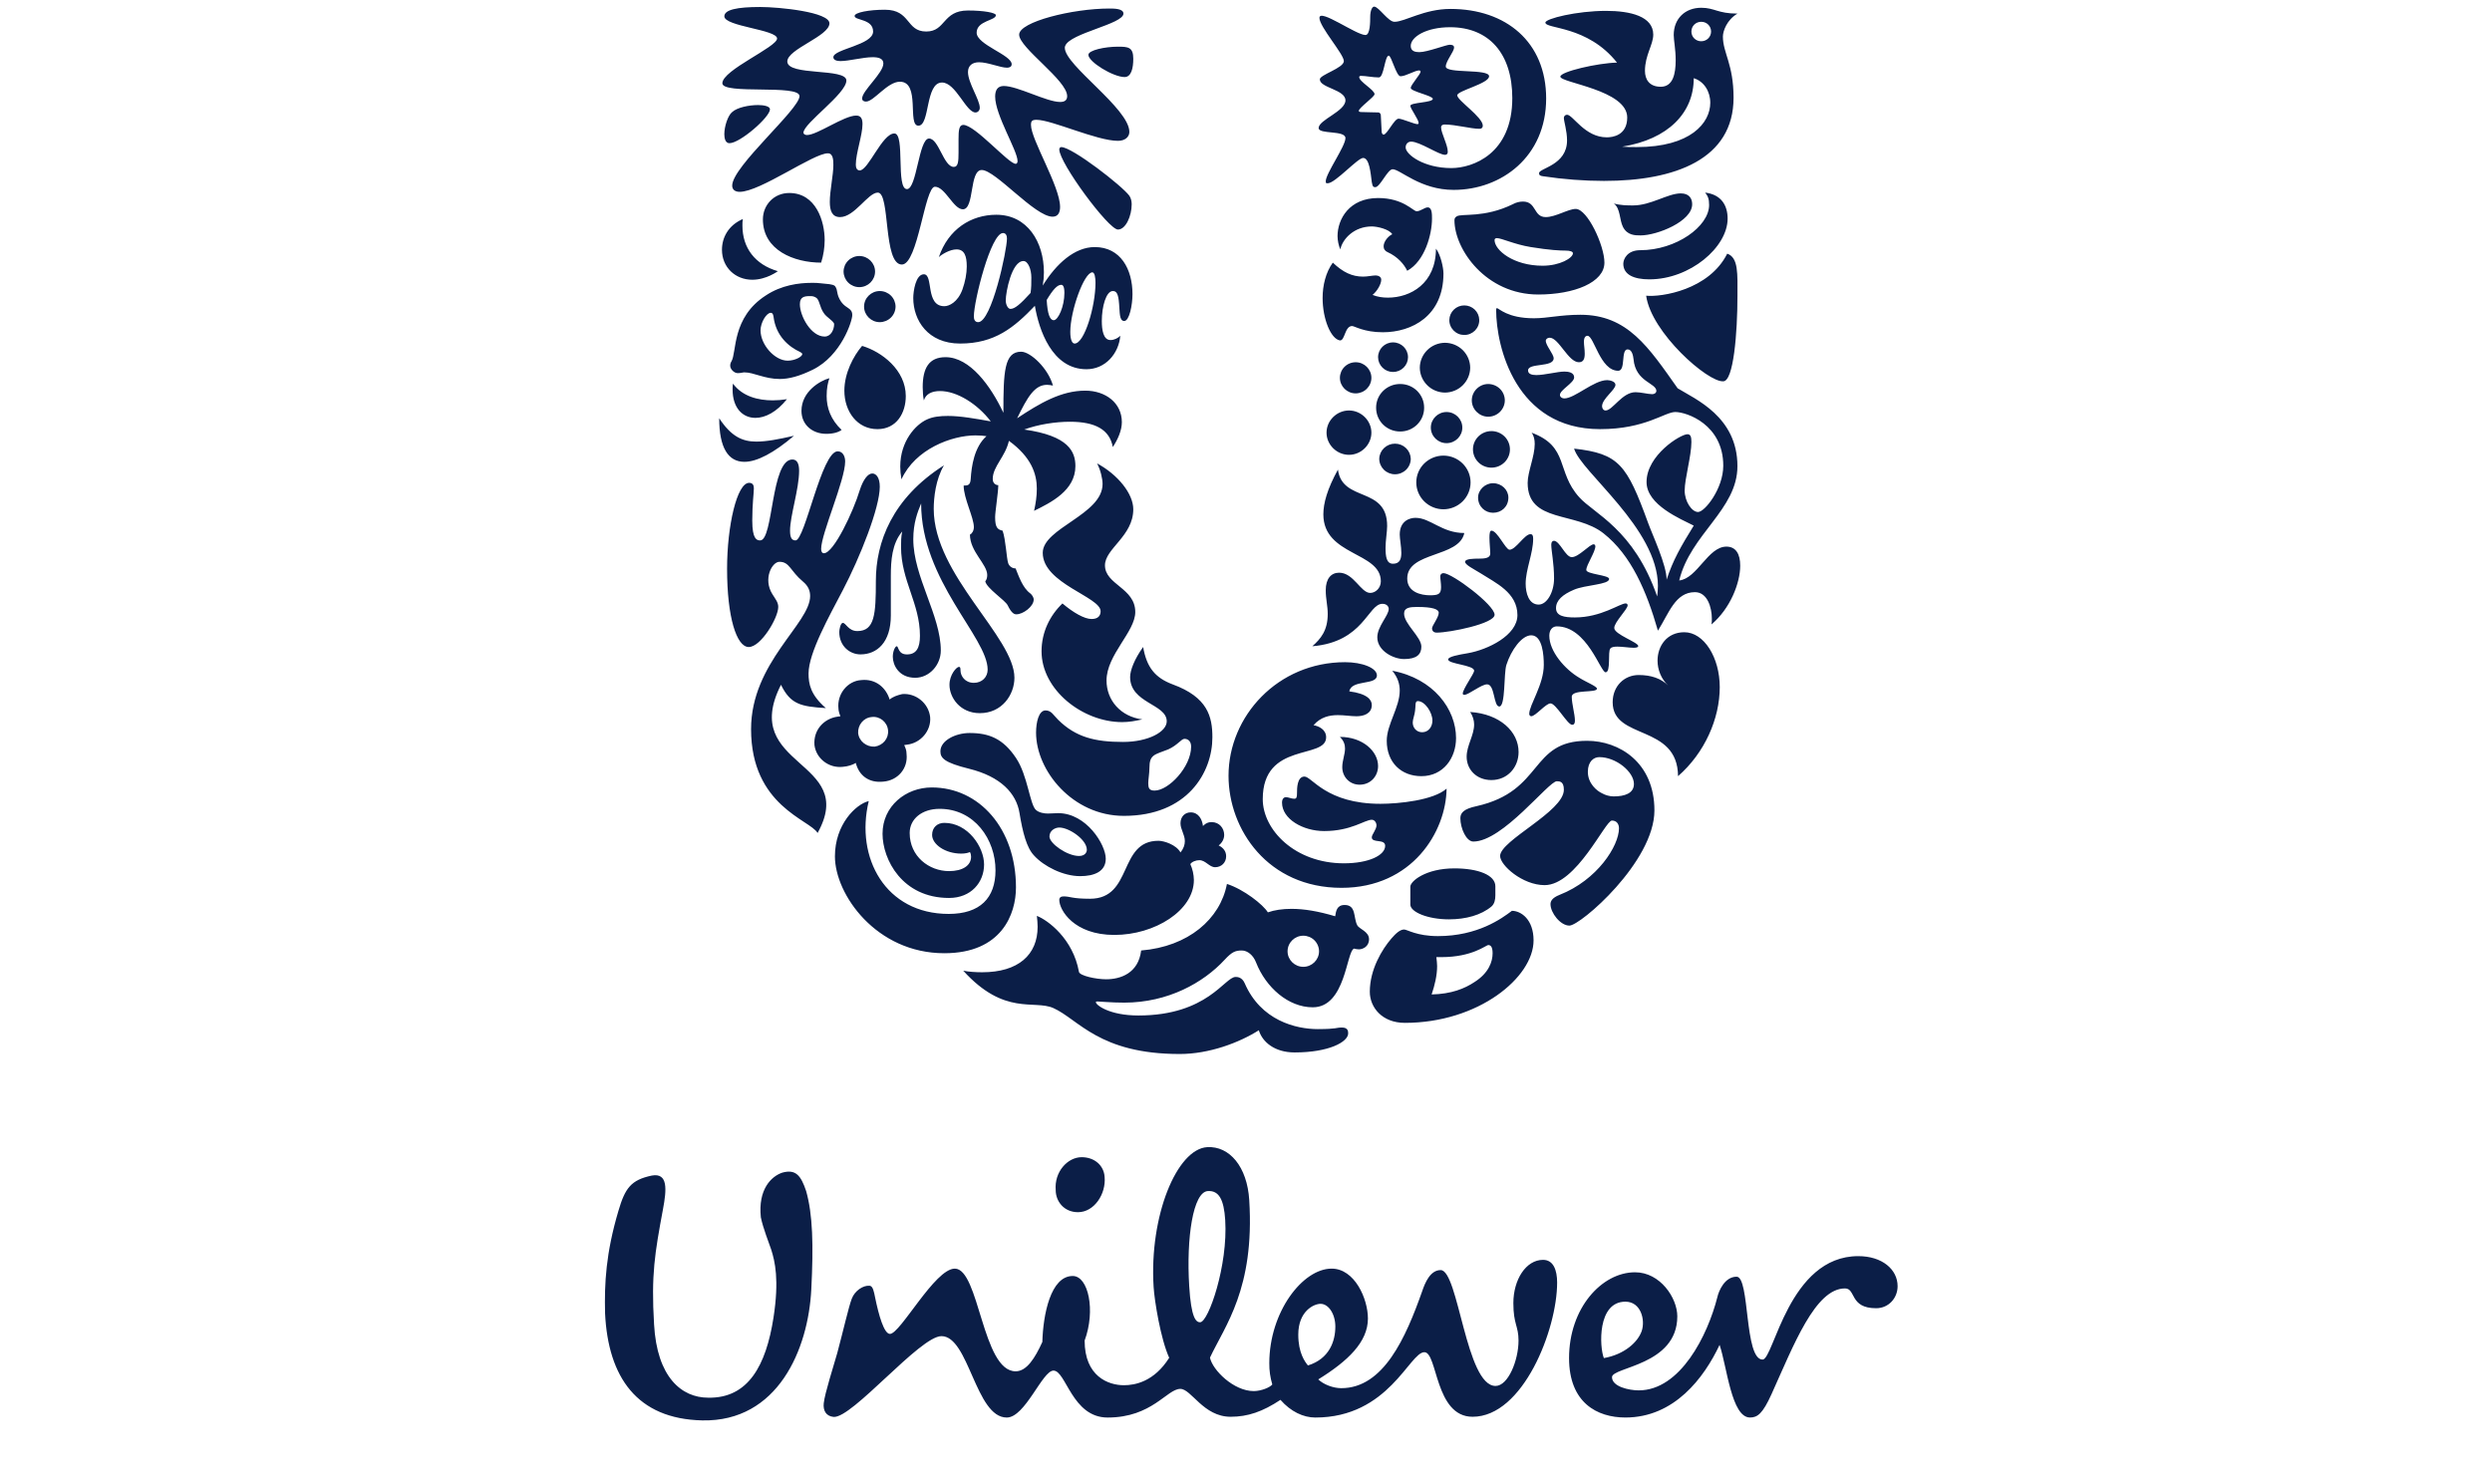 <svg width="94" height="56" viewBox="0 0 94 56" fill="none" xmlns="http://www.w3.org/2000/svg">
<g clip-path="url(#clip0_585_4045)">
<g clip-path="url(#clip1_585_4045)">
<path d="M62.094 11.156C62.286 12.55 64.424 14.429 65.003 14.385C65.39 14.385 65.538 12.565 65.538 11.156C65.538 10.348 65.583 9.717 65.152 9.57C64.469 10.936 62.672 11.215 62.094 11.156ZM62.212 10.539C63.756 10.539 65.167 9.321 65.167 8.249C65.167 7.75 64.929 7.34 64.32 7.266C64.424 7.399 64.469 7.501 64.469 7.735C64.469 8.543 63.223 9.439 61.87 9.439C61.38 9.439 61.232 9.776 61.232 9.952C61.233 10.363 61.633 10.539 62.212 10.539ZM61.885 8.881C61.678 8.881 61.38 8.881 61.218 8.558C61.083 8.294 61.129 7.868 60.876 7.677C61.129 7.75 61.395 7.75 61.603 7.75C62.272 7.75 62.91 7.296 63.4 7.296C63.727 7.296 63.83 7.501 63.83 7.706C63.83 8.352 62.51 8.881 61.885 8.881ZM28.674 20.388C29.178 20.388 29.073 17.335 29.89 17.335C30.084 17.335 30.143 17.526 30.143 17.76C30.143 18.45 29.801 19.463 29.801 20.021C29.801 20.3 29.875 20.388 30.009 20.388C30.366 20.388 30.989 17.027 31.598 17.027C31.791 17.027 31.88 17.218 31.88 17.409C31.88 18.113 30.974 20.138 30.974 20.71C30.974 20.798 31.004 20.872 31.078 20.872C31.45 20.872 32.192 19.287 32.43 18.494C32.563 18.083 32.741 17.863 32.904 17.863C33.053 17.863 33.186 18.025 33.186 18.362C33.186 19.155 32.444 21.019 31.791 22.267C31.286 23.235 30.499 24.63 30.499 25.408C30.499 25.804 30.574 26.215 31.152 26.714C30.202 26.656 29.816 26.568 29.459 25.834C27.871 28.959 32.385 28.652 30.84 31.426C30.559 30.927 28.331 30.413 28.331 27.507C28.331 24.997 30.559 23.529 30.559 22.487C30.559 22.282 30.484 22.105 30.292 21.944C29.801 21.533 29.787 21.195 29.401 21.195C29.119 21.195 28.777 21.841 29.133 22.413C29.252 22.604 29.356 22.722 29.356 22.898C29.356 23.309 28.703 24.41 28.243 24.41C27.783 24.41 27.426 23.28 27.426 21.46C27.426 19.845 27.797 18.216 28.258 18.216C28.391 18.216 28.436 18.304 28.436 18.422C28.436 18.613 28.376 18.993 28.376 19.64C28.376 20.329 28.54 20.388 28.674 20.388ZM51.418 5.959C51.656 5.959 51.701 6.532 51.745 6.87C51.774 7.046 51.804 7.061 51.879 7.061C52.057 7.061 52.339 6.385 52.531 6.385C52.815 6.385 53.572 7.164 54.833 7.164C56.629 7.164 58.322 5.915 58.322 3.714C58.322 1.585 56.807 0.337 54.714 0.337C53.719 0.337 52.992 0.822 52.606 0.822C52.369 0.836 52.012 0.25 51.833 0.25C51.759 0.25 51.685 0.396 51.685 0.646C51.685 0.807 51.685 1.321 51.507 1.321C51.151 1.321 49.77 0.308 49.77 0.675C49.77 1.013 50.691 2.041 50.691 2.304C50.691 2.569 49.785 2.818 49.785 2.994C49.785 3.318 50.751 3.376 50.751 3.787C50.751 4.198 49.74 4.521 49.74 4.83C49.74 5.079 50.751 4.903 50.751 5.211C50.751 5.52 50.008 6.546 50.008 6.84C50.008 6.914 50.023 6.914 50.083 6.914C50.364 6.914 51.211 5.959 51.418 5.959ZM32.37 27.654C32.355 27.36 32.563 27.081 32.874 27.052C33.186 27.008 33.469 27.242 33.498 27.551C33.528 27.859 33.305 28.124 32.993 28.168C32.682 28.183 32.4 27.962 32.37 27.654ZM30.722 28.109C30.782 28.608 31.256 28.989 31.791 28.93C31.984 28.915 32.163 28.857 32.281 28.783C32.4 29.253 32.77 29.547 33.32 29.488C33.869 29.444 34.256 28.989 34.196 28.447C34.196 28.3 34.152 28.212 34.107 28.109L34.211 28.094C34.73 28.036 35.131 27.566 35.086 27.052C35.027 26.523 34.538 26.141 34.033 26.185C33.84 26.23 33.676 26.288 33.558 26.391C33.424 25.951 33.038 25.599 32.489 25.657C31.969 25.687 31.568 26.185 31.627 26.728C31.627 26.802 31.657 26.92 31.702 27.022L31.598 27.036C31.078 27.11 30.677 27.536 30.722 28.109ZM63.801 1.189C63.8 1.237 63.809 1.285 63.828 1.33C63.846 1.375 63.873 1.416 63.908 1.45C63.943 1.484 63.984 1.511 64.029 1.529C64.074 1.548 64.123 1.557 64.172 1.556C64.379 1.556 64.543 1.395 64.543 1.189C64.543 0.983 64.38 0.822 64.172 0.822C63.963 0.822 63.801 0.983 63.801 1.189ZM55.517 15.104C55.517 15.442 55.799 15.721 56.139 15.721C56.305 15.72 56.463 15.654 56.579 15.539C56.696 15.423 56.762 15.267 56.763 15.104C56.762 14.941 56.696 14.784 56.579 14.669C56.462 14.554 56.304 14.489 56.139 14.487C55.799 14.487 55.517 14.767 55.517 15.104ZM55.561 16.953C55.561 17.043 55.579 17.133 55.614 17.217C55.649 17.3 55.7 17.377 55.765 17.441C55.829 17.505 55.906 17.556 55.991 17.59C56.075 17.625 56.166 17.643 56.258 17.643C56.349 17.643 56.44 17.625 56.525 17.591C56.609 17.556 56.686 17.506 56.751 17.442C56.816 17.378 56.867 17.302 56.903 17.218C56.938 17.134 56.956 17.045 56.956 16.954C56.956 16.771 56.883 16.596 56.752 16.466C56.621 16.337 56.444 16.264 56.259 16.264C56.074 16.264 55.897 16.336 55.766 16.465C55.635 16.595 55.561 16.77 55.561 16.953ZM53.423 18.201C53.423 18.469 53.531 18.727 53.723 18.916C53.915 19.106 54.176 19.213 54.447 19.214C54.719 19.213 54.979 19.106 55.171 18.916C55.362 18.726 55.471 18.469 55.471 18.201C55.471 17.933 55.362 17.675 55.171 17.486C54.979 17.296 54.719 17.189 54.447 17.189C54.176 17.189 53.916 17.296 53.723 17.485C53.531 17.675 53.423 17.932 53.423 18.201ZM53.972 16.132C53.972 16.455 54.239 16.719 54.566 16.719C54.893 16.719 55.16 16.455 55.16 16.132C55.16 15.809 54.893 15.544 54.566 15.544C54.239 15.544 53.972 15.809 53.972 16.132ZM52.026 17.306C52.026 17.462 52.089 17.611 52.2 17.721C52.312 17.831 52.463 17.893 52.62 17.893C52.778 17.893 52.929 17.831 53.041 17.721C53.152 17.611 53.215 17.462 53.215 17.306C53.209 17.153 53.145 17.009 53.034 16.903C52.923 16.797 52.775 16.738 52.62 16.738C52.466 16.738 52.318 16.797 52.207 16.903C52.096 17.009 52.031 17.153 52.026 17.306ZM53.556 13.871C53.558 14.12 53.659 14.358 53.837 14.534C54.014 14.71 54.255 14.809 54.507 14.811C54.758 14.809 54.999 14.71 55.177 14.534C55.354 14.358 55.455 14.12 55.457 13.871C55.455 13.623 55.355 13.385 55.177 13.209C54.999 13.033 54.758 12.934 54.507 12.932C54.255 12.934 54.014 13.033 53.837 13.209C53.659 13.385 53.558 13.623 53.556 13.871ZM54.67 12.066C54.668 12.14 54.681 12.214 54.709 12.283C54.736 12.352 54.778 12.416 54.83 12.469C54.883 12.522 54.945 12.565 55.015 12.594C55.084 12.623 55.158 12.637 55.234 12.637C55.309 12.638 55.384 12.623 55.453 12.594C55.522 12.565 55.585 12.523 55.638 12.47C55.69 12.416 55.732 12.353 55.759 12.284C55.787 12.215 55.8 12.141 55.798 12.066C55.795 11.921 55.734 11.783 55.629 11.681C55.523 11.579 55.382 11.522 55.235 11.522C55.087 11.522 54.946 11.578 54.841 11.68C54.735 11.782 54.674 11.92 54.67 12.066ZM51.982 13.475C51.982 13.623 52.042 13.764 52.148 13.869C52.253 13.974 52.397 14.033 52.547 14.033C52.697 14.033 52.84 13.974 52.946 13.869C53.052 13.764 53.111 13.623 53.111 13.475C53.111 13.166 52.859 12.917 52.546 12.917C52.235 12.917 51.982 13.166 51.982 13.475ZM51.908 15.383C51.908 15.882 52.309 16.279 52.814 16.279C52.934 16.279 53.052 16.257 53.162 16.212C53.272 16.167 53.372 16.101 53.456 16.018C53.54 15.934 53.607 15.835 53.652 15.726C53.697 15.617 53.72 15.501 53.719 15.383C53.72 15.265 53.697 15.148 53.652 15.039C53.607 14.931 53.54 14.832 53.456 14.748C53.372 14.665 53.272 14.599 53.162 14.554C53.051 14.509 52.934 14.487 52.814 14.487C52.695 14.487 52.577 14.509 52.467 14.554C52.356 14.599 52.256 14.665 52.172 14.748C52.087 14.831 52.021 14.93 51.975 15.039C51.93 15.148 51.907 15.265 51.908 15.383ZM50.038 16.323C50.038 16.778 50.424 17.159 50.884 17.159C51.344 17.159 51.73 16.778 51.73 16.323C51.73 15.868 51.344 15.486 50.884 15.486C50.424 15.486 50.038 15.868 50.038 16.323ZM50.542 14.253C50.542 14.576 50.81 14.841 51.137 14.841C51.294 14.84 51.445 14.778 51.556 14.668C51.667 14.558 51.73 14.409 51.73 14.253C51.73 13.93 51.463 13.666 51.137 13.666C50.979 13.666 50.828 13.728 50.717 13.838C50.605 13.948 50.543 14.097 50.542 14.253ZM48.568 35.889C48.568 36.211 48.835 36.475 49.162 36.475C49.487 36.475 49.755 36.211 49.755 35.889C49.755 35.734 49.692 35.585 49.581 35.474C49.47 35.364 49.319 35.302 49.162 35.301C48.835 35.301 48.568 35.565 48.568 35.889ZM32.593 11.566C32.593 11.889 32.86 12.154 33.186 12.154C33.344 12.153 33.495 12.091 33.606 11.981C33.718 11.871 33.78 11.722 33.781 11.566C33.78 11.411 33.717 11.262 33.606 11.152C33.494 11.042 33.343 10.98 33.186 10.98C32.86 10.98 32.593 11.244 32.593 11.566ZM31.82 10.245C31.821 10.401 31.884 10.55 31.995 10.661C32.107 10.771 32.258 10.833 32.415 10.833C32.741 10.833 33.008 10.569 33.008 10.245C33.008 9.923 32.741 9.658 32.415 9.658C32.258 9.658 32.107 9.72 31.995 9.83C31.884 9.94 31.821 10.09 31.82 10.245ZM32.459 24.688C33.082 24.688 33.603 24.233 33.603 23.221V21.724C33.603 21.151 33.646 20.505 34.033 20.05C33.988 20.241 33.988 20.447 33.988 20.637C33.988 21.9 34.701 22.766 34.701 23.985C34.701 24.439 34.568 24.689 34.211 24.689C33.869 24.689 33.899 24.381 33.825 24.381C33.766 24.381 33.677 24.571 33.677 24.776C33.677 25.085 33.9 25.57 34.523 25.57C35.057 25.57 35.488 25.085 35.488 24.542C35.488 23.221 34.45 21.754 34.45 20.344C34.45 19.727 34.612 19.317 34.746 18.993C34.746 21.915 37.255 24.044 37.255 25.262C37.255 25.541 37.047 25.761 36.735 25.761C36.394 25.761 36.231 25.497 36.231 25.291C36.231 25.188 36.216 25.159 36.172 25.159C36.082 25.159 35.815 25.452 35.815 25.834C35.815 26.318 36.216 26.905 36.958 26.905C37.804 26.905 38.265 26.201 38.265 25.57C38.265 24.029 35.221 21.694 35.221 19.199C35.221 18.773 35.295 18.084 35.607 17.555C33.647 18.802 33.038 20.462 33.038 21.915C33.038 23.177 32.993 23.808 32.341 23.808C31.999 23.808 31.91 23.5 31.792 23.5C31.702 23.5 31.658 23.764 31.658 23.838C31.657 24.38 32.058 24.688 32.459 24.688ZM58.189 10.025C58.842 10.025 59.332 9.732 59.332 9.555C59.332 9.497 59.243 9.454 59.049 9.454C58.857 9.454 58.47 9.439 57.743 9.321C57.119 9.219 56.643 8.984 56.465 8.984C56.405 8.984 56.376 9.013 56.376 9.057C56.377 9.439 57.09 10.025 58.189 10.025ZM54.952 8.161C55.145 8.044 55.975 8.234 57.061 7.706C57.178 7.64 57.311 7.605 57.446 7.604C57.966 7.604 57.832 8.19 58.308 8.19C58.679 8.19 59.154 7.882 59.437 7.882C59.88 7.882 60.52 9.262 60.52 9.908C60.52 10.656 59.377 11.111 58.026 11.111C56.05 11.111 54.863 9.409 54.863 8.308C54.863 8.22 54.908 8.19 54.952 8.161ZM32.77 30.222C32.281 30.34 31.494 31.103 31.494 32.308C31.494 33.745 33.053 35.962 35.621 35.962C37.789 35.962 38.323 34.479 38.323 33.48C38.323 31.265 36.942 29.708 35.146 29.708C34.166 29.708 33.29 30.413 33.29 31.455C33.29 32.425 34.032 33.877 35.799 33.877C36.63 33.877 37.12 33.289 37.12 32.614C37.12 31.955 36.511 31.044 35.621 31.044C35.353 31.044 35.16 31.22 35.16 31.5C35.16 31.852 35.651 32.204 36.259 32.204C36.408 32.204 36.526 32.175 36.586 32.145C36.615 32.19 36.63 32.263 36.63 32.322C36.63 32.658 36.304 32.864 35.799 32.864C35.042 32.864 34.314 32.307 34.314 31.426C34.314 30.897 34.774 30.515 35.443 30.515C36.763 30.515 37.551 31.676 37.551 32.834C37.551 33.877 36.971 34.479 35.784 34.479C33.409 34.479 32.251 32.366 32.77 30.222ZM31.286 14.268C30.944 14.356 30.232 14.767 30.232 15.5C30.232 16.029 30.648 16.367 31.167 16.367C31.434 16.367 31.628 16.308 31.746 16.22C31.33 15.824 31.182 15.383 31.182 14.943C31.182 14.635 31.226 14.444 31.286 14.268ZM27.648 14.473C27.634 14.546 27.634 14.62 27.634 14.693C27.634 15.383 28.005 15.765 28.495 15.765C28.866 15.765 29.297 15.544 29.683 15.06C29.506 15.089 29.327 15.104 29.148 15.104C28.599 15.104 28.005 14.958 27.648 14.473ZM27.129 15.78C27.129 16.895 27.47 17.423 28.079 17.423C28.554 17.423 29.193 17.086 29.95 16.44C29.371 16.572 28.926 16.66 28.525 16.66C27.99 16.66 27.574 16.455 27.129 15.78ZM49.725 38.824C50.438 38.824 50.393 38.765 50.617 38.765C50.84 38.765 50.854 38.897 50.854 38.985C50.854 39.309 50.126 39.705 48.835 39.705C48.077 39.705 47.617 39.309 47.484 38.868C46.741 39.338 45.613 39.764 44.5 39.764C41.456 39.764 40.684 38.457 39.734 38.031C39.006 37.708 37.893 38.339 36.334 36.621C36.541 36.665 36.824 36.68 37.047 36.68C38.413 36.68 39.14 36.021 39.14 34.964C39.14 34.832 39.126 34.684 39.111 34.553C39.527 34.714 40.477 35.419 40.699 36.666C40.729 36.812 41.338 36.945 41.724 36.945C42.258 36.945 42.941 36.724 43.045 35.859C44.827 35.713 46.029 34.67 46.281 33.348C46.92 33.554 47.646 34.127 47.825 34.42C48.077 34.332 48.374 34.288 48.716 34.288C49.191 34.288 49.725 34.377 50.364 34.568C50.394 34.377 50.424 34.142 50.721 34.142C51.166 34.142 51.047 34.626 51.196 34.905C51.27 35.052 51.641 35.14 51.641 35.434C51.641 35.713 51.403 35.816 51.256 35.816C51.196 35.816 51.122 35.801 51.077 35.787C50.78 35.89 50.765 38.002 49.518 38.002C48.597 38.002 47.751 37.254 47.381 36.314C47.276 36.035 47.053 35.859 46.845 35.859C46.607 35.859 46.474 35.904 46.192 36.211C45.391 37.077 44.055 37.826 42.407 37.826C41.903 37.826 41.502 37.782 41.397 37.782C41.338 37.782 41.338 37.797 41.338 37.812C41.338 37.914 41.843 38.311 42.941 38.311C45.554 38.311 46.192 36.857 46.608 36.857C46.668 36.857 46.846 36.857 46.95 37.092C47.559 38.502 48.88 38.825 49.711 38.825H49.725V38.824ZM41.293 9.321C42.272 9.321 42.718 10.158 42.718 11.097C42.718 11.508 42.599 12.11 42.407 12.11C42.213 12.11 42.243 11.772 42.213 11.463C42.184 11.068 42.109 10.98 41.977 10.98C41.724 10.98 41.561 11.566 41.561 12.11C41.561 12.448 41.619 12.829 41.887 12.829C42.035 12.829 42.169 12.755 42.258 12.668C42.199 13.343 41.694 13.93 40.981 13.93C39.674 13.93 39.184 12.418 39.036 11.537C38.25 12.359 37.522 12.961 36.215 12.961C34.998 12.961 34.449 12.081 34.449 11.244C34.449 10.994 34.538 10.348 34.849 10.348C35.22 10.348 34.893 11.552 35.621 11.552C35.8 11.552 36.126 11.405 36.304 10.921C36.408 10.628 36.467 10.319 36.467 10.054C36.467 9.658 36.379 9.409 36.081 9.409C35.828 9.409 35.517 9.6 35.413 9.702C35.77 8.645 36.63 8.102 37.581 8.102C38.754 8.102 39.377 9.13 39.377 10.275C39.377 10.442 39.362 10.609 39.333 10.774C39.839 9.952 40.536 9.321 41.293 9.321ZM37.566 0.572C37.566 0.484 37.121 0.396 36.512 0.396C35.547 0.396 35.681 1.189 34.939 1.189C34.167 1.189 34.36 0.367 33.38 0.367C32.785 0.367 32.237 0.47 32.237 0.602C32.237 0.778 32.934 0.705 32.934 1.189C32.934 1.703 31.435 1.85 31.435 2.158C31.435 2.261 31.554 2.304 31.702 2.304C32.029 2.304 32.549 2.158 32.919 2.158C33.127 2.158 33.321 2.202 33.321 2.393C33.321 2.76 32.52 3.421 32.52 3.714C32.52 3.803 32.594 3.832 32.668 3.832C32.964 3.832 33.47 3.083 33.945 3.083C34.731 3.083 34.212 4.742 34.642 4.742C35.087 4.742 34.895 3.113 35.533 3.113C36.053 3.113 36.44 4.243 36.795 4.243C36.884 4.243 36.958 4.169 36.958 4.066C36.958 3.759 36.513 3.127 36.513 2.716C36.513 2.466 36.691 2.349 36.929 2.349C37.27 2.349 37.731 2.554 37.983 2.554C38.072 2.554 38.161 2.525 38.161 2.422C38.161 2.07 36.84 1.689 36.84 1.233C36.839 0.778 37.566 0.778 37.566 0.572ZM58.724 29.474C58.411 29.474 56.688 31.749 55.575 31.749C55.309 31.749 55.086 31.25 55.086 30.869C55.086 30.663 55.219 30.515 55.695 30.414C58.248 29.841 57.683 27.948 59.865 27.948C61.069 27.948 62.406 28.756 62.406 30.575C62.406 32.512 59.615 34.92 59.199 34.92C58.857 34.92 58.486 34.435 58.486 34.113C58.486 34.01 58.531 33.878 58.828 33.76C60.252 33.202 61.069 31.911 61.069 31.25C61.069 31.104 60.995 30.957 60.802 30.957C60.549 30.957 59.466 33.393 58.264 33.393C57.431 33.393 56.585 32.644 56.585 32.293C56.585 31.705 58.99 30.619 58.99 29.796C58.99 29.488 58.842 29.474 58.724 29.474ZM60.326 28.564C60.118 28.564 59.895 28.726 59.895 29.121C59.895 29.561 60.238 29.84 60.43 29.928C60.562 30.002 60.71 30.042 60.861 30.046C61.291 30.046 61.633 29.928 61.633 29.576C61.633 29.121 60.965 28.564 60.326 28.564ZM41.055 2.069C41.055 2.334 41.991 2.907 42.421 2.907C42.673 2.907 42.748 2.569 42.748 2.216C42.748 1.777 42.554 1.761 42.169 1.761C41.68 1.761 41.055 1.894 41.055 2.069ZM42.6 4.976C42.6 4.095 40.166 2.466 40.166 1.806C40.166 1.777 40.166 1.762 40.18 1.732C40.358 1.248 42.377 0.91 42.377 0.513C42.377 0.322 42.021 0.322 41.843 0.322C40.462 0.322 38.443 0.822 38.443 1.307C38.443 1.806 40.254 3.024 40.254 3.626C40.254 3.787 40.151 3.847 39.987 3.847C39.483 3.847 38.383 3.244 37.864 3.244C37.626 3.244 37.538 3.406 37.538 3.641C37.538 4.345 38.383 5.681 38.383 6.077C38.383 6.121 38.368 6.18 38.31 6.18C38.042 6.18 36.78 4.712 36.335 4.712C36.172 4.712 36.157 4.932 36.157 5.255V5.754C36.157 6.091 36.142 6.297 35.979 6.297C35.592 6.297 35.414 5.226 35.043 5.226C34.656 5.226 34.583 7.134 34.212 7.134C33.781 7.134 34.152 5.035 33.736 5.035C33.276 5.035 32.756 6.429 32.43 6.429C32.311 6.429 32.282 6.312 32.282 6.209C32.282 5.784 32.534 5.093 32.534 4.682C32.534 4.477 32.475 4.36 32.296 4.36C31.836 4.36 30.827 5.094 30.441 5.094C30.381 5.094 30.307 5.065 30.307 5.005C30.307 4.653 31.926 3.538 31.926 3.038C31.926 2.554 29.698 2.877 29.698 2.319C29.698 1.85 31.287 1.365 31.287 0.88C31.287 0.455 29.401 0.264 28.674 0.264C27.797 0.264 27.323 0.367 27.323 0.616C27.323 0.998 29.312 1.116 29.312 1.453C29.312 1.777 27.248 2.642 27.248 3.141C27.248 3.581 30.158 3.17 30.158 3.626C30.158 4.124 27.619 6.282 27.619 7.002C27.619 7.164 27.738 7.237 27.901 7.237C28.674 7.237 30.678 5.784 31.227 5.784C31.42 5.784 31.435 6.018 31.435 6.223C31.435 6.605 31.301 7.192 31.301 7.618C31.301 7.955 31.39 8.19 31.688 8.19C32.237 8.19 32.741 7.266 33.112 7.266C33.588 7.266 33.305 9.98 34.019 9.98C34.627 9.98 34.879 7.045 35.266 7.045C35.652 7.045 35.964 7.896 36.32 7.896C36.765 7.896 36.557 6.414 37.032 6.414C37.552 6.414 39.036 8.175 39.705 8.175C39.913 8.175 39.987 8.013 39.987 7.808C39.987 7.031 38.889 5.269 38.889 4.711C38.889 4.564 38.933 4.52 39.096 4.52C39.675 4.52 41.368 5.313 42.169 5.313C42.436 5.314 42.6 5.167 42.6 4.976ZM62.866 21.87C63.104 21.136 63.4 20.622 63.889 19.83C63.4 19.58 62.109 19.052 62.109 18.186C62.109 17.174 63.387 16.382 63.652 16.382C63.771 16.382 63.801 16.485 63.801 16.675C63.801 17.203 63.547 18.054 63.547 18.509C63.547 18.919 63.815 19.316 64.052 19.316C64.305 19.316 65.003 18.435 65.003 17.57C65.003 16.014 63.622 15.544 63.193 15.544C62.791 15.544 62.063 16.19 60.355 16.19C57.163 16.19 56.436 13.063 56.436 11.698C56.436 11.64 56.45 11.625 56.465 11.625C56.54 11.625 56.852 12.007 57.861 12.007C58.381 12.007 58.856 11.875 59.614 11.875C61.395 11.875 62.183 13.094 63.282 14.649C63.948 15.06 65.537 15.721 65.537 17.585C65.537 19.228 63.77 20.138 63.341 21.899C64.023 21.826 64.424 20.622 65.122 20.622C65.479 20.622 65.642 20.901 65.642 21.342C65.642 21.988 65.271 22.956 64.557 23.558C64.572 23.5 64.572 23.426 64.572 23.338C64.572 22.927 64.409 22.34 63.933 22.34C63.193 22.34 62.955 23.132 62.538 23.793C62.108 22.296 61.528 20.945 60.489 20.124C59.436 19.287 57.624 19.742 57.624 18.216C57.624 17.804 57.891 17.218 57.891 16.748C57.891 16.587 57.861 16.44 57.772 16.323C59.198 16.85 58.693 17.79 59.569 18.758C60.117 19.375 61.632 19.962 62.509 22.501C62.523 22.428 62.538 22.237 62.538 22.105C62.538 19.933 59.629 17.805 59.376 16.925C61.068 17.115 61.365 17.526 62.167 19.727C62.331 20.183 62.866 21.312 62.866 21.87ZM30.974 9.908C31.061 9.632 31.106 9.345 31.107 9.056C31.107 8.351 30.782 7.281 29.771 7.281C29.192 7.281 28.777 7.735 28.777 8.278C28.777 9.439 29.95 9.908 30.974 9.908ZM29.712 13.607C29.222 13.607 28.688 13.005 28.688 12.463C28.688 12.169 28.911 11.801 29.073 11.801C29.133 11.801 29.162 11.845 29.178 11.948C29.267 12.668 29.742 13.079 30.188 13.283C30.232 13.313 30.262 13.328 30.262 13.357C30.262 13.46 29.979 13.607 29.712 13.607ZM31.464 12.227C31.464 12.433 31.345 12.697 31.107 12.697C30.589 12.697 30.172 11.919 30.172 11.478C30.172 11.2 30.336 11.171 30.559 11.171C30.662 11.171 30.706 11.185 30.782 11.229C30.915 11.303 30.915 11.596 31.078 11.816C31.167 11.963 31.464 12.124 31.464 12.227ZM30.944 10.686C30.856 10.671 30.737 10.671 30.618 10.671C30.128 10.671 29.474 10.759 28.896 11.141C27.589 11.978 27.797 13.298 27.589 13.636C27.558 13.685 27.543 13.741 27.544 13.798C27.544 13.93 27.693 14.077 27.826 14.077C27.946 14.077 28.02 14.048 28.079 14.048C28.436 14.048 28.836 14.298 29.415 14.298C29.757 14.298 30.158 14.194 30.663 13.945C31.732 13.417 32.148 12.11 32.148 11.89C32.148 11.611 31.925 11.655 31.732 11.39C31.524 11.083 31.628 10.966 31.494 10.789C31.404 10.715 31.212 10.715 30.944 10.686ZM32.519 13.049C32.192 13.43 31.85 14.076 31.85 14.738C31.85 15.53 32.34 16.19 33.097 16.19C33.825 16.19 34.167 15.573 34.167 14.943C34.167 13.959 33.26 13.269 32.519 13.049ZM29.341 10.231C29.341 10.231 28.911 10.554 28.376 10.554C27.738 10.554 27.233 10.084 27.233 9.424C27.233 8.969 27.47 8.499 28.02 8.264C28.005 8.352 28.005 8.425 28.005 8.514C28.005 9.35 28.48 9.981 29.341 10.231ZM55.754 18.773C55.754 18.48 56.02 18.23 56.318 18.23C56.644 18.23 56.897 18.48 56.897 18.773C56.897 19.11 56.644 19.345 56.318 19.345C56.02 19.345 55.754 19.11 55.754 18.773ZM56.139 35.654C56.214 35.654 56.302 35.698 56.302 35.962C56.302 36.284 56.154 36.71 55.621 37.048C55.249 37.297 54.745 37.502 54.002 37.517C54.12 37.165 54.209 36.798 54.209 36.446C54.209 36.328 54.194 36.24 54.18 36.109H54.372C55.546 36.109 56.05 35.654 56.139 35.654ZM56.258 34.2C56.377 34.097 56.406 33.936 56.406 33.774V33.437C56.406 33.011 55.754 32.761 54.863 32.761C53.779 32.761 53.199 33.245 53.199 33.451V34.127C53.199 34.406 53.853 34.684 54.655 34.684C55.294 34.684 55.873 34.523 56.258 34.2ZM57.03 34.362C56.644 34.655 55.739 35.316 54.239 35.316C53.437 35.316 53.081 35.067 52.963 35.067C52.815 35.067 52.651 35.213 52.487 35.404C52.131 35.815 51.67 36.577 51.67 37.414C51.67 38.002 52.131 38.589 52.992 38.589C55.769 38.589 57.847 36.871 57.847 35.478C57.847 34.684 57.372 34.362 57.03 34.362ZM57.549 22.017C57.549 22.384 57.669 22.809 58.04 22.809C58.352 22.809 58.62 22.34 58.62 21.826C58.62 21.239 58.515 20.784 58.515 20.548C58.515 20.447 58.56 20.402 58.62 20.402C58.842 20.417 59.05 21.019 59.288 21.019C59.556 21.019 59.955 20.534 60.118 20.534C60.163 20.534 60.178 20.593 60.178 20.608C60.178 20.828 59.836 21.312 59.836 21.503C59.836 21.665 60.698 21.694 60.698 21.841C60.698 22.061 59.792 22.061 59.362 22.252C58.947 22.428 58.694 22.648 58.694 22.941C58.694 23.235 58.99 23.294 59.406 23.294C60.401 23.294 61.099 22.765 61.321 22.765C61.366 22.765 61.396 22.794 61.396 22.838C61.396 22.986 60.891 23.47 60.891 23.691C60.891 23.94 61.812 24.233 61.797 24.38C61.782 24.424 61.723 24.438 61.619 24.438C61.456 24.438 61.203 24.395 61.01 24.395C60.89 24.395 60.787 24.409 60.743 24.467C60.638 24.585 60.772 25.363 60.564 25.363C60.371 25.363 59.866 23.631 58.724 23.631C58.56 23.631 58.441 23.763 58.441 23.983C58.441 24.57 59.021 25.245 59.57 25.569C59.822 25.731 60.238 25.892 60.238 25.98C60.238 26.155 59.288 25.994 59.288 26.287C59.288 26.552 59.407 26.948 59.407 27.183C59.407 27.256 59.393 27.344 59.303 27.344C59.125 27.344 58.694 26.537 58.486 26.537C58.308 26.537 57.922 27.021 57.759 27.021C57.714 27.021 57.684 26.977 57.684 26.933C57.684 26.595 58.233 25.833 58.233 25.084C58.233 24.731 58.189 23.968 57.759 23.968C57.401 23.968 57.001 24.525 56.822 25.084C56.718 25.407 56.793 26.654 56.555 26.654C56.333 26.654 56.392 25.818 56.095 25.818C55.873 25.818 55.399 26.214 55.235 26.214C55.205 26.214 55.176 26.199 55.176 26.17C55.176 25.994 55.605 25.421 55.605 25.304C55.605 25.084 54.625 25.055 54.625 24.878C54.625 24.775 55.011 24.702 55.368 24.643C56.125 24.511 57.238 23.968 57.238 23.205C57.238 22.353 56.406 21.987 55.859 21.634C55.576 21.458 55.264 21.311 55.264 21.194C55.264 21.076 55.621 21.076 55.769 21.076C55.99 21.076 56.214 21.062 56.214 20.885C56.214 20.753 56.183 20.49 56.183 20.284C56.183 20.137 56.198 20.02 56.258 20.02C56.481 20.02 56.793 20.739 56.941 20.739C57.178 20.739 57.506 20.152 57.729 20.152C57.802 20.152 57.832 20.196 57.832 20.328C57.832 20.872 57.549 21.488 57.549 22.017ZM50.468 17.717C50.631 18.964 52.324 18.332 52.324 19.844C52.324 20.065 52.264 20.388 52.264 20.666C52.264 20.989 52.294 21.268 52.546 21.268C52.799 21.268 52.859 21.092 52.859 20.857C52.859 20.622 52.799 20.329 52.799 20.168C52.799 19.654 53.171 19.536 53.393 19.536C53.957 19.536 54.388 20.109 55.235 20.109C55.042 21.048 53.082 20.798 53.082 21.826C53.082 22.34 53.601 22.458 53.943 22.458C54.254 22.458 54.358 22.413 54.358 22.15C54.358 22.003 54.328 21.841 54.328 21.738C54.328 21.68 54.373 21.622 54.448 21.622C54.775 21.622 56.377 22.824 56.377 23.192C56.377 23.529 54.685 23.867 54.194 23.867C54.047 23.867 54.017 23.764 54.017 23.706C54.017 23.603 54.27 23.294 54.27 23.118C54.27 22.986 54.047 22.898 53.453 22.898C53.171 22.898 52.963 22.927 52.963 23.148C52.963 23.544 53.615 24.028 53.615 24.395C53.615 24.688 53.438 24.864 52.963 24.864C52.562 24.864 51.953 24.556 51.953 24.043C51.953 23.632 52.384 23.221 52.384 22.972C52.384 22.898 52.324 22.78 52.146 22.78C51.596 22.78 51.449 24.219 49.502 24.381C49.815 24.102 50.083 23.793 50.083 23.162C50.083 22.854 50.008 22.604 50.008 22.267C50.008 21.826 50.215 21.606 50.513 21.606C51.062 21.606 51.329 22.369 51.685 22.369C51.879 22.369 52.086 22.194 52.086 21.93C52.086 20.813 49.918 20.975 49.918 19.405C49.919 18.978 50.066 18.45 50.468 17.717ZM53.289 27.257C53.289 27.463 53.437 27.625 53.645 27.625C53.883 27.625 54.032 27.419 54.032 27.184C54.032 26.876 53.749 26.45 53.481 26.45C53.363 26.45 53.408 26.626 53.377 26.816C53.363 26.963 53.289 27.14 53.289 27.257ZM52.517 25.305C54.076 25.599 54.923 26.758 54.923 27.845C54.923 28.593 54.447 29.282 53.615 29.282C52.858 29.282 52.309 28.768 52.309 27.947C52.309 27.331 52.799 26.685 52.799 26.053C52.799 25.804 52.725 25.555 52.517 25.305ZM50.542 27.801C50.691 27.947 50.735 28.094 50.735 28.241C50.735 28.461 50.631 28.696 50.631 28.944C50.631 29.297 50.898 29.604 51.285 29.604C51.7 29.604 51.982 29.282 51.982 28.9C51.982 28.344 51.403 27.801 50.542 27.801ZM55.457 26.861C55.561 27.022 55.605 27.184 55.605 27.331C55.605 27.742 55.323 28.124 55.323 28.549C55.323 29.033 55.695 29.429 56.257 29.429C56.867 29.429 57.282 28.945 57.282 28.373C57.283 27.596 56.57 26.934 55.457 26.861ZM50.898 26.083C51.581 26.171 51.745 26.406 51.745 26.596C51.745 26.92 51.448 27.022 51.166 27.022C50.958 27.022 50.721 26.979 50.468 26.979C50.141 26.979 49.815 27.052 49.547 27.36C49.74 27.39 50.023 27.521 50.023 27.815C50.023 28.667 47.632 27.962 47.632 30.149C47.632 31.309 48.85 32.57 50.691 32.57C51.641 32.57 52.249 32.263 52.249 31.911C52.249 31.632 51.745 31.823 51.745 31.588C51.745 31.484 51.923 31.294 51.923 31.133C51.923 31.059 51.864 30.927 51.745 30.927C51.477 30.927 50.973 31.353 49.948 31.353C49.147 31.353 48.359 30.898 48.359 30.281C48.359 30.149 48.419 30.075 48.508 30.075C48.596 30.075 48.716 30.134 48.82 30.134C48.909 30.134 48.924 30.075 48.924 29.914C48.924 29.753 48.924 29.297 49.206 29.297C49.487 29.297 50.023 30.325 52.072 30.325C52.755 30.325 54.076 30.193 54.566 29.752C54.551 31.368 53.274 33.495 50.602 33.495C47.825 33.495 46.341 31.294 46.341 29.267C46.341 27.022 48.196 24.982 50.736 24.982C51.389 24.982 51.938 25.202 51.938 25.481C51.938 25.863 50.973 25.628 50.898 26.083ZM40.15 11.053C40.15 10.803 40.091 10.745 40.031 10.745C39.883 10.745 39.719 10.921 39.482 11.317C39.512 11.845 39.601 12.08 39.749 12.08C39.912 12.081 40.15 11.566 40.15 11.053ZM38.115 11.654C38.279 11.654 38.486 11.478 38.873 11.053C38.903 10.862 38.903 10.685 38.903 10.466C38.903 10.172 38.783 9.848 38.605 9.848C38.161 9.848 37.938 11.023 37.938 11.331C37.938 11.508 38.027 11.654 38.115 11.654ZM40.536 12.961C40.907 12.961 41.323 11.552 41.323 10.671C41.323 10.48 41.293 10.275 41.204 10.275C40.892 10.275 40.372 11.728 40.372 12.521C40.372 12.829 40.446 12.961 40.536 12.961ZM36.898 12.154C37.403 12.154 37.983 9.453 37.983 8.998C37.983 8.88 37.938 8.792 37.834 8.792C37.374 8.792 36.735 11.361 36.735 11.933C36.734 12.036 36.764 12.154 36.898 12.154ZM38.517 13.269C37.878 13.269 37.849 14.033 37.849 15.574C37.373 14.561 36.586 13.475 35.666 13.475C35.042 13.475 34.805 13.886 34.805 14.605C34.805 14.753 34.819 14.973 34.849 15.104C34.923 14.856 35.161 14.753 35.458 14.753C36.097 14.753 36.868 15.237 37.373 15.897C36.794 15.794 36.23 15.692 35.755 15.692C35.458 15.692 35.191 15.721 34.968 15.824C34.538 16.015 33.958 16.646 33.958 17.6C33.958 17.747 33.973 17.907 34.004 18.084C34.523 16.939 35.904 16.426 36.795 16.426C36.972 16.426 37.106 16.44 37.21 16.455C36.75 16.865 36.646 17.585 36.616 18.069C36.601 18.304 36.512 18.319 36.35 18.319C36.35 18.802 36.735 19.522 36.735 19.889C36.735 20.021 36.661 20.139 36.587 20.168C36.587 20.813 37.239 21.283 37.239 21.694C37.239 21.797 37.21 21.885 37.165 21.929C37.21 22.193 37.923 22.648 38.012 22.839C38.161 23.147 38.265 23.176 38.338 23.176C38.591 23.176 38.992 22.883 38.992 22.618C38.992 22.53 38.917 22.428 38.858 22.383C38.576 22.178 38.428 21.738 38.309 21.444C38.246 21.445 38.184 21.425 38.133 21.388C38.083 21.351 38.045 21.299 38.027 21.239C37.967 21.048 37.937 20.358 37.819 20.021C37.626 19.977 37.537 19.903 37.537 19.506C37.537 19.316 37.656 18.567 37.656 18.303C37.566 18.303 37.447 18.244 37.447 18.068C37.447 17.599 37.923 17.232 38.057 16.631C38.903 17.247 39.11 17.878 39.11 18.435C39.11 18.728 39.066 19.007 39.006 19.272C39.631 18.964 40.565 18.509 40.565 17.585C40.565 17.042 40.313 16.44 38.635 16.205C39.154 16.014 39.808 15.911 40.358 15.911C41.308 15.911 41.857 16.205 41.976 16.865C42.169 16.572 42.317 16.235 42.317 15.926C42.317 15.207 41.709 14.738 40.936 14.738C40.031 14.738 39.229 15.207 38.367 15.78C38.754 14.987 39.021 14.518 39.496 14.518C39.57 14.518 39.644 14.532 39.718 14.547C39.541 13.901 38.873 13.269 38.517 13.269ZM29.044 4.124C29.044 4.417 27.915 5.402 27.515 5.402C27.366 5.402 27.322 5.225 27.322 5.064C27.322 4.77 27.455 4.359 27.618 4.227C27.811 4.051 28.257 3.963 28.599 3.963C28.807 3.964 29.044 4.007 29.044 4.124ZM63.533 23.852C64.276 23.852 64.87 24.806 64.87 25.922C64.87 27.11 64.305 28.403 63.297 29.282C63.282 27.301 60.831 27.933 60.831 26.494C60.831 25.878 61.277 25.466 61.812 25.466C62.287 25.466 62.659 25.599 62.926 25.863C62.659 25.614 62.524 25.261 62.524 24.923C62.524 24.366 62.881 23.852 63.533 23.852ZM52.517 8.836C52.398 8.645 51.953 8.543 51.745 8.543C51.092 8.543 50.647 8.998 50.557 9.409C50.491 9.251 50.456 9.081 50.453 8.91C50.453 8.264 50.898 7.471 51.982 7.471C52.933 7.471 53.304 7.97 53.437 7.97C53.585 7.97 53.735 7.824 53.853 7.824C54.016 7.824 54.016 8.073 54.016 8.249C54.016 8.837 53.749 9.849 53.081 10.216C52.962 9.967 52.725 9.688 52.339 9.511C52.294 9.494 52.256 9.464 52.23 9.425C52.203 9.386 52.19 9.339 52.191 9.292C52.191 9.13 52.339 8.924 52.517 8.836ZM50.275 9.908C50.662 10.275 51.002 10.436 51.418 10.436C51.581 10.436 51.775 10.392 51.879 10.392C52.012 10.392 52.101 10.451 52.101 10.553C52.101 10.715 51.953 10.979 51.774 11.126C51.953 11.2 52.146 11.229 52.354 11.229C53.2 11.229 54.165 10.7 54.165 9.38C54.343 9.614 54.448 10.098 54.448 10.318C54.448 11.918 53.259 12.535 52.161 12.535C51.449 12.535 51.092 12.3 51.003 12.3C50.721 12.3 50.736 12.858 50.542 12.843C50.201 12.785 49.89 12.036 49.89 11.243C49.889 10.774 50.008 10.275 50.275 9.908ZM39.957 5.637C39.957 6.15 41.813 8.66 42.169 8.66C42.465 8.66 42.688 8.146 42.688 7.706C42.688 7.589 42.659 7.471 42.599 7.384C42.332 7.016 40.446 5.549 40.031 5.549C39.987 5.549 39.957 5.593 39.957 5.637ZM61.38 4.432C61.38 3.391 58.857 3.127 58.857 2.891C58.857 2.701 60.267 2.377 60.995 2.362C59.88 0.954 58.293 1.101 58.293 0.851C58.293 0.704 59.481 0.41 60.579 0.41C61.499 0.41 62.362 0.616 62.362 1.306C62.362 1.688 62.049 2.084 62.049 2.671C62.049 2.994 62.212 3.273 62.644 3.273C63.104 3.273 63.208 2.788 63.208 2.275C63.208 1.85 63.134 1.526 63.134 1.321C63.134 0.704 63.563 0.293 64.172 0.293C64.677 0.293 64.796 0.513 65.538 0.513C65.138 0.748 64.989 1.174 64.989 1.379C64.989 1.996 65.391 2.422 65.391 3.685C65.391 6.003 63.194 6.825 60.505 6.825C59.762 6.825 58.976 6.766 58.204 6.649C58.085 6.634 58.055 6.605 58.055 6.532C58.055 6.341 59.11 6.238 59.11 5.299C59.11 4.932 58.99 4.579 58.99 4.447C58.99 4.432 58.993 4.416 58.999 4.402C59.005 4.387 59.014 4.374 59.025 4.363C59.036 4.352 59.05 4.344 59.064 4.338C59.079 4.332 59.094 4.329 59.11 4.329C59.333 4.329 59.777 5.181 60.608 5.181C60.831 5.182 61.38 5.108 61.38 4.432ZM63.889 2.95C63.889 4.257 62.926 5.255 61.188 5.534C61.38 5.549 61.559 5.549 61.737 5.549C63.771 5.549 64.513 4.638 64.513 3.876C64.513 3.45 64.276 3.068 63.889 2.95ZM62.48 14.752C62.48 14.444 61.693 14.415 61.618 13.548C61.603 13.416 61.559 13.181 61.395 13.181C61.129 13.181 61.336 13.988 61.039 13.988C60.355 13.988 60.133 12.668 59.88 12.668C59.821 12.668 59.747 12.712 59.747 12.888C59.747 13.049 59.777 13.152 59.777 13.343C59.777 13.533 59.732 13.666 59.556 13.666C59.155 13.666 58.798 12.741 58.456 12.741C58.382 12.741 58.308 12.786 58.308 12.858C58.308 13.035 58.605 13.357 58.605 13.518C58.605 13.871 57.639 13.68 57.639 13.974C57.639 14.106 57.773 14.15 57.952 14.15C58.264 14.15 58.754 14.018 59.006 14.018C59.155 14.018 59.378 14.048 59.378 14.238C59.378 14.444 58.842 14.708 58.842 14.899C58.842 14.987 58.932 15.031 59.005 15.031C59.406 15.031 60.118 14.341 60.623 14.341C60.713 14.341 60.936 14.386 60.936 14.518C60.936 14.708 60.431 15.045 60.431 15.324C60.431 15.398 60.475 15.486 60.564 15.486C60.831 15.486 61.188 14.796 61.693 14.796C61.886 14.796 62.169 14.87 62.317 14.87C62.436 14.87 62.48 14.796 62.48 14.752ZM51.849 3.552C51.849 3.391 51.27 3.082 51.27 2.907C51.27 2.877 51.3 2.862 51.343 2.862C51.506 2.862 51.788 2.921 52.012 2.921C52.205 2.921 52.234 2.1 52.384 2.1C52.487 2.1 52.666 2.877 52.829 2.877C53.022 2.877 53.377 2.657 53.526 2.657C53.556 2.657 53.585 2.671 53.585 2.701C53.585 2.804 53.214 3.2 53.214 3.318C53.214 3.45 54.047 3.611 54.047 3.729C54.047 3.876 53.199 3.861 53.199 3.992C53.199 4.095 53.511 4.506 53.511 4.639C53.511 4.668 53.496 4.683 53.467 4.683C53.348 4.683 52.889 4.477 52.755 4.477C52.592 4.477 52.324 5.079 52.19 5.079C52.145 5.079 52.116 5.02 52.116 4.947L52.086 4.36C52.086 4.301 52.056 4.242 51.981 4.242C51.803 4.242 51.462 4.227 51.358 4.227C51.284 4.227 51.255 4.212 51.255 4.183C51.256 4.066 51.849 3.655 51.849 3.552ZM54.745 6.341C53.704 6.341 53.022 5.827 53.022 5.563C53.022 5.431 53.111 5.343 53.229 5.343C53.556 5.343 54.269 5.841 54.507 5.841C54.566 5.841 54.611 5.812 54.611 5.725C54.611 5.461 54.358 5.02 54.358 4.8C54.358 4.741 54.403 4.697 54.492 4.697C54.892 4.697 55.487 4.859 55.799 4.859C55.904 4.859 55.932 4.8 55.932 4.741C55.932 4.417 54.968 3.787 54.968 3.596C54.968 3.42 56.169 3.156 56.169 2.877C56.169 2.583 54.536 2.788 54.536 2.509C54.536 2.304 54.848 1.952 54.848 1.791C54.848 1.717 54.788 1.688 54.685 1.688C54.551 1.688 53.838 1.967 53.541 1.967C53.393 1.967 53.214 1.938 53.214 1.732C53.214 1.394 53.794 1.027 54.7 1.027C56.169 1.027 57.045 2.026 57.045 3.699C57.045 5.812 55.546 6.341 54.745 6.341ZM44.693 31.735C44.693 31.867 44.648 32.014 44.529 32.16C44.367 31.866 43.905 31.72 43.699 31.72C42.169 31.72 42.748 33.907 41.115 33.907C40.431 33.907 40.372 33.818 40.12 33.818C40.016 33.818 39.957 33.863 39.957 33.95C39.957 34.332 40.506 35.272 42.035 35.272C43.565 35.272 45.034 34.347 45.034 33.201C45.031 32.993 44.985 32.789 44.9 32.599C44.96 32.511 45.108 32.452 45.241 32.452C45.479 32.452 45.613 32.717 45.836 32.717C46.073 32.717 46.251 32.541 46.251 32.307C46.251 32.117 46.147 31.984 45.969 31.895C46.088 31.808 46.177 31.661 46.177 31.5C46.177 31.25 45.998 31.015 45.702 31.015C45.568 31.015 45.479 31.06 45.376 31.162C45.346 30.898 45.198 30.648 44.915 30.648C44.693 30.648 44.529 30.81 44.529 31.059C44.529 31.294 44.693 31.485 44.693 31.735ZM40.699 32.293C40.254 32.293 39.586 31.823 39.586 31.558C39.586 31.338 39.794 31.22 39.957 31.22C40.328 31.22 40.996 31.676 40.996 32.058C40.996 32.16 40.922 32.293 40.699 32.293ZM36.557 29.003C37.745 29.297 38.338 29.928 38.457 30.677C38.576 31.397 38.724 31.985 39.007 32.278C39.378 32.687 40.106 33.054 40.744 33.054C41.278 33.054 41.71 32.879 41.71 32.396C41.71 31.867 40.982 30.677 39.912 30.677C39.809 30.677 39.675 30.692 39.526 30.692C39.393 30.692 39.199 30.663 39.08 30.56C38.842 30.355 38.769 29.254 38.323 28.594C37.834 27.86 37.299 27.654 36.572 27.654C36.052 27.654 35.473 27.933 35.473 28.345C35.473 28.593 35.607 28.769 36.557 29.003ZM44.01 27.213C44.01 26.553 42.629 26.538 42.629 25.54C42.629 25.291 42.792 24.864 43.12 24.409C43.253 25.173 43.566 25.569 44.233 25.819C45.554 26.303 45.732 27.036 45.732 27.815C45.732 29.135 44.797 30.78 42.392 30.78C40.462 30.78 39.081 29.077 39.081 27.639C39.081 27.242 39.185 26.802 39.438 26.802C39.66 26.802 39.734 26.978 39.913 27.154C40.58 27.815 41.308 27.991 42.362 27.991C43.312 27.991 44.01 27.61 44.01 27.213ZM44.069 28.271C43.55 28.476 43.357 28.461 43.357 28.974C43.357 29.165 43.313 29.414 43.313 29.547C43.313 29.723 43.343 29.826 43.551 29.826C44.084 29.826 44.93 28.93 44.93 28.168C44.93 27.962 44.812 27.874 44.679 27.874C44.559 27.874 44.426 28.109 44.069 28.271ZM39.333 20.857C39.333 19.918 41.59 19.419 41.59 18.259C41.59 18.069 41.516 17.732 41.382 17.482C42.169 17.907 42.748 18.627 42.748 19.213C42.748 20.227 41.68 20.695 41.68 21.327C41.68 22.061 42.823 22.179 42.823 23.089C42.823 23.837 41.739 24.703 41.739 25.672C41.739 26.42 42.272 27.037 43.09 27.14C42.823 27.199 42.585 27.243 42.332 27.243C40.833 27.243 39.288 26.024 39.288 24.571C39.288 23.852 39.601 23.221 40.076 22.766C40.491 23.118 40.907 23.353 41.174 23.353C41.412 23.353 41.516 23.235 41.516 23.06C41.516 22.516 39.333 22.017 39.333 20.857ZM42.395 52.26C42.815 52.26 43.536 52.125 44.103 51.225C43.779 50.514 43.547 49.073 43.515 48.549C43.348 45.868 44.393 43.347 45.536 43.278C46.375 43.228 47.046 44.013 47.123 45.281C47.33 48.623 46.203 50.018 45.641 51.219C45.736 51.688 46.535 52.481 47.291 52.481C47.571 52.481 47.908 52.343 47.992 52.231C47.914 51.971 47.876 51.701 47.879 51.43C47.879 49.495 49.139 47.861 50.229 47.861C51.098 47.861 51.599 48.995 51.599 49.744C51.599 50.628 50.844 51.348 49.726 52.04C49.923 52.231 50.285 52.371 50.594 52.371C52.189 52.371 53.027 50.464 53.644 48.718C53.755 48.386 53.953 47.916 54.343 47.916C55.015 47.916 55.295 52.287 56.413 52.287C56.889 52.287 57.28 51.319 57.28 50.574C57.28 50.02 57.085 49.965 57.085 49.161C57.085 48.277 57.56 47.53 58.205 47.53C58.596 47.53 58.736 47.917 58.736 48.387C58.736 50.158 57.45 53.45 55.548 53.45C54.119 53.45 54.23 51.014 53.728 51.014C53.167 51.014 52.383 53.479 49.614 53.479C49.165 53.479 48.69 53.257 48.3 52.812C47.628 53.257 47.067 53.45 46.423 53.45C45.389 53.45 44.941 52.398 44.522 52.398C44.018 52.398 43.46 53.479 41.78 53.479C40.436 53.479 40.212 51.708 39.738 51.708C39.318 51.708 38.674 53.479 37.975 53.479C36.797 53.479 36.548 50.408 35.512 50.408C34.7 50.408 32.137 53.526 31.44 53.455C31.16 53.425 31.043 53.219 31.072 52.942C31.112 52.559 31.445 51.535 31.581 51.049C31.807 50.21 32.015 49.286 32.131 48.992C32.245 48.695 32.557 48.484 32.806 48.507C32.931 48.519 32.969 48.75 33.008 48.941C33.148 49.627 33.347 50.324 33.57 50.324C33.962 50.324 35.261 47.861 36.016 47.861C36.94 47.861 37.051 51.735 38.31 51.735C38.73 51.735 39.04 51.236 39.318 50.628C39.347 49.603 39.626 48.139 40.465 48.139C41.054 48.139 41.334 49.437 40.913 50.574C40.912 51.927 41.807 52.26 42.395 52.26ZM63.269 49.66C63.269 48.969 62.626 47.999 61.675 47.999C60.416 47.999 59.186 49.355 59.186 51.236C59.186 52.922 60.246 53.478 61.31 53.478C63.157 53.478 64.278 51.981 64.864 50.738C65.145 51.568 65.31 53.478 66.012 53.478C66.291 53.478 66.487 53.339 66.825 52.592C67.662 50.738 68.473 48.608 69.594 48.608C70.012 48.608 69.761 49.355 70.768 49.355C71.244 49.355 71.579 48.969 71.579 48.524C71.579 47.888 70.992 47.39 70.096 47.39C67.468 47.39 66.908 51.292 66.487 51.292C65.787 51.292 66.012 48.166 65.507 48.166C65.06 48.166 64.835 48.692 64.779 48.94C64.415 50.378 63.382 52.454 61.813 52.454C61.45 52.454 60.806 52.315 60.806 51.955C60.806 51.568 63.269 51.514 63.269 49.66ZM46.216 46.028C46.168 45.256 45.978 44.907 45.56 44.935C45.002 44.969 44.745 46.701 44.858 48.522C44.93 49.712 45.109 49.894 45.276 49.883C45.585 49.865 46.324 47.741 46.216 46.028ZM41.667 44.405C41.64 43.961 41.277 43.657 40.801 43.657C40.269 43.657 39.764 44.21 39.822 44.901C39.822 45.316 40.129 45.732 40.662 45.732C41.277 45.732 41.724 45.042 41.667 44.405ZM50.37 50.047C50.37 49.578 50.118 49.189 49.811 49.189C49.558 49.189 48.972 49.466 48.972 50.351C48.972 51.042 49.222 51.373 49.336 51.514C50.145 51.264 50.37 50.599 50.37 50.047ZM61.31 49.108C61.898 49.108 62.067 49.797 61.927 50.213C61.786 50.627 61.284 51.097 60.499 51.236C60.331 50.82 60.247 49.108 61.31 49.108ZM22.824 49.55C22.796 48.413 22.853 47.28 23.329 45.676C23.58 44.82 23.805 44.514 24.587 44.35C25.203 44.239 25.148 44.874 25.008 45.621C24.701 47.28 24.559 48.082 24.672 49.964C24.782 51.955 25.707 52.73 26.713 52.73C28.224 52.759 28.896 51.514 29.176 49.715C29.399 48.277 29.231 47.584 29.091 47.143C29.008 46.894 28.784 46.34 28.7 45.926C28.588 44.874 29.091 44.378 29.512 44.239C30.016 44.1 30.212 44.35 30.407 44.931C30.659 45.816 30.687 46.976 30.603 48.635C30.491 50.903 29.344 53.644 26.49 53.587C24.027 53.533 22.938 51.955 22.824 49.55Z" fill="#0B1E47"/>
</g>
</g>
<defs>
<clipPath id="clip0_585_4045">
<rect width="92.492" height="55.065" fill="white" transform="translate(0.984)"/>
</clipPath>
<clipPath id="clip1_585_4045">
<rect width="64.898" height="64.16" fill="white" transform="translate(14.75 -5.162)"/>
</clipPath>
</defs>
</svg>
